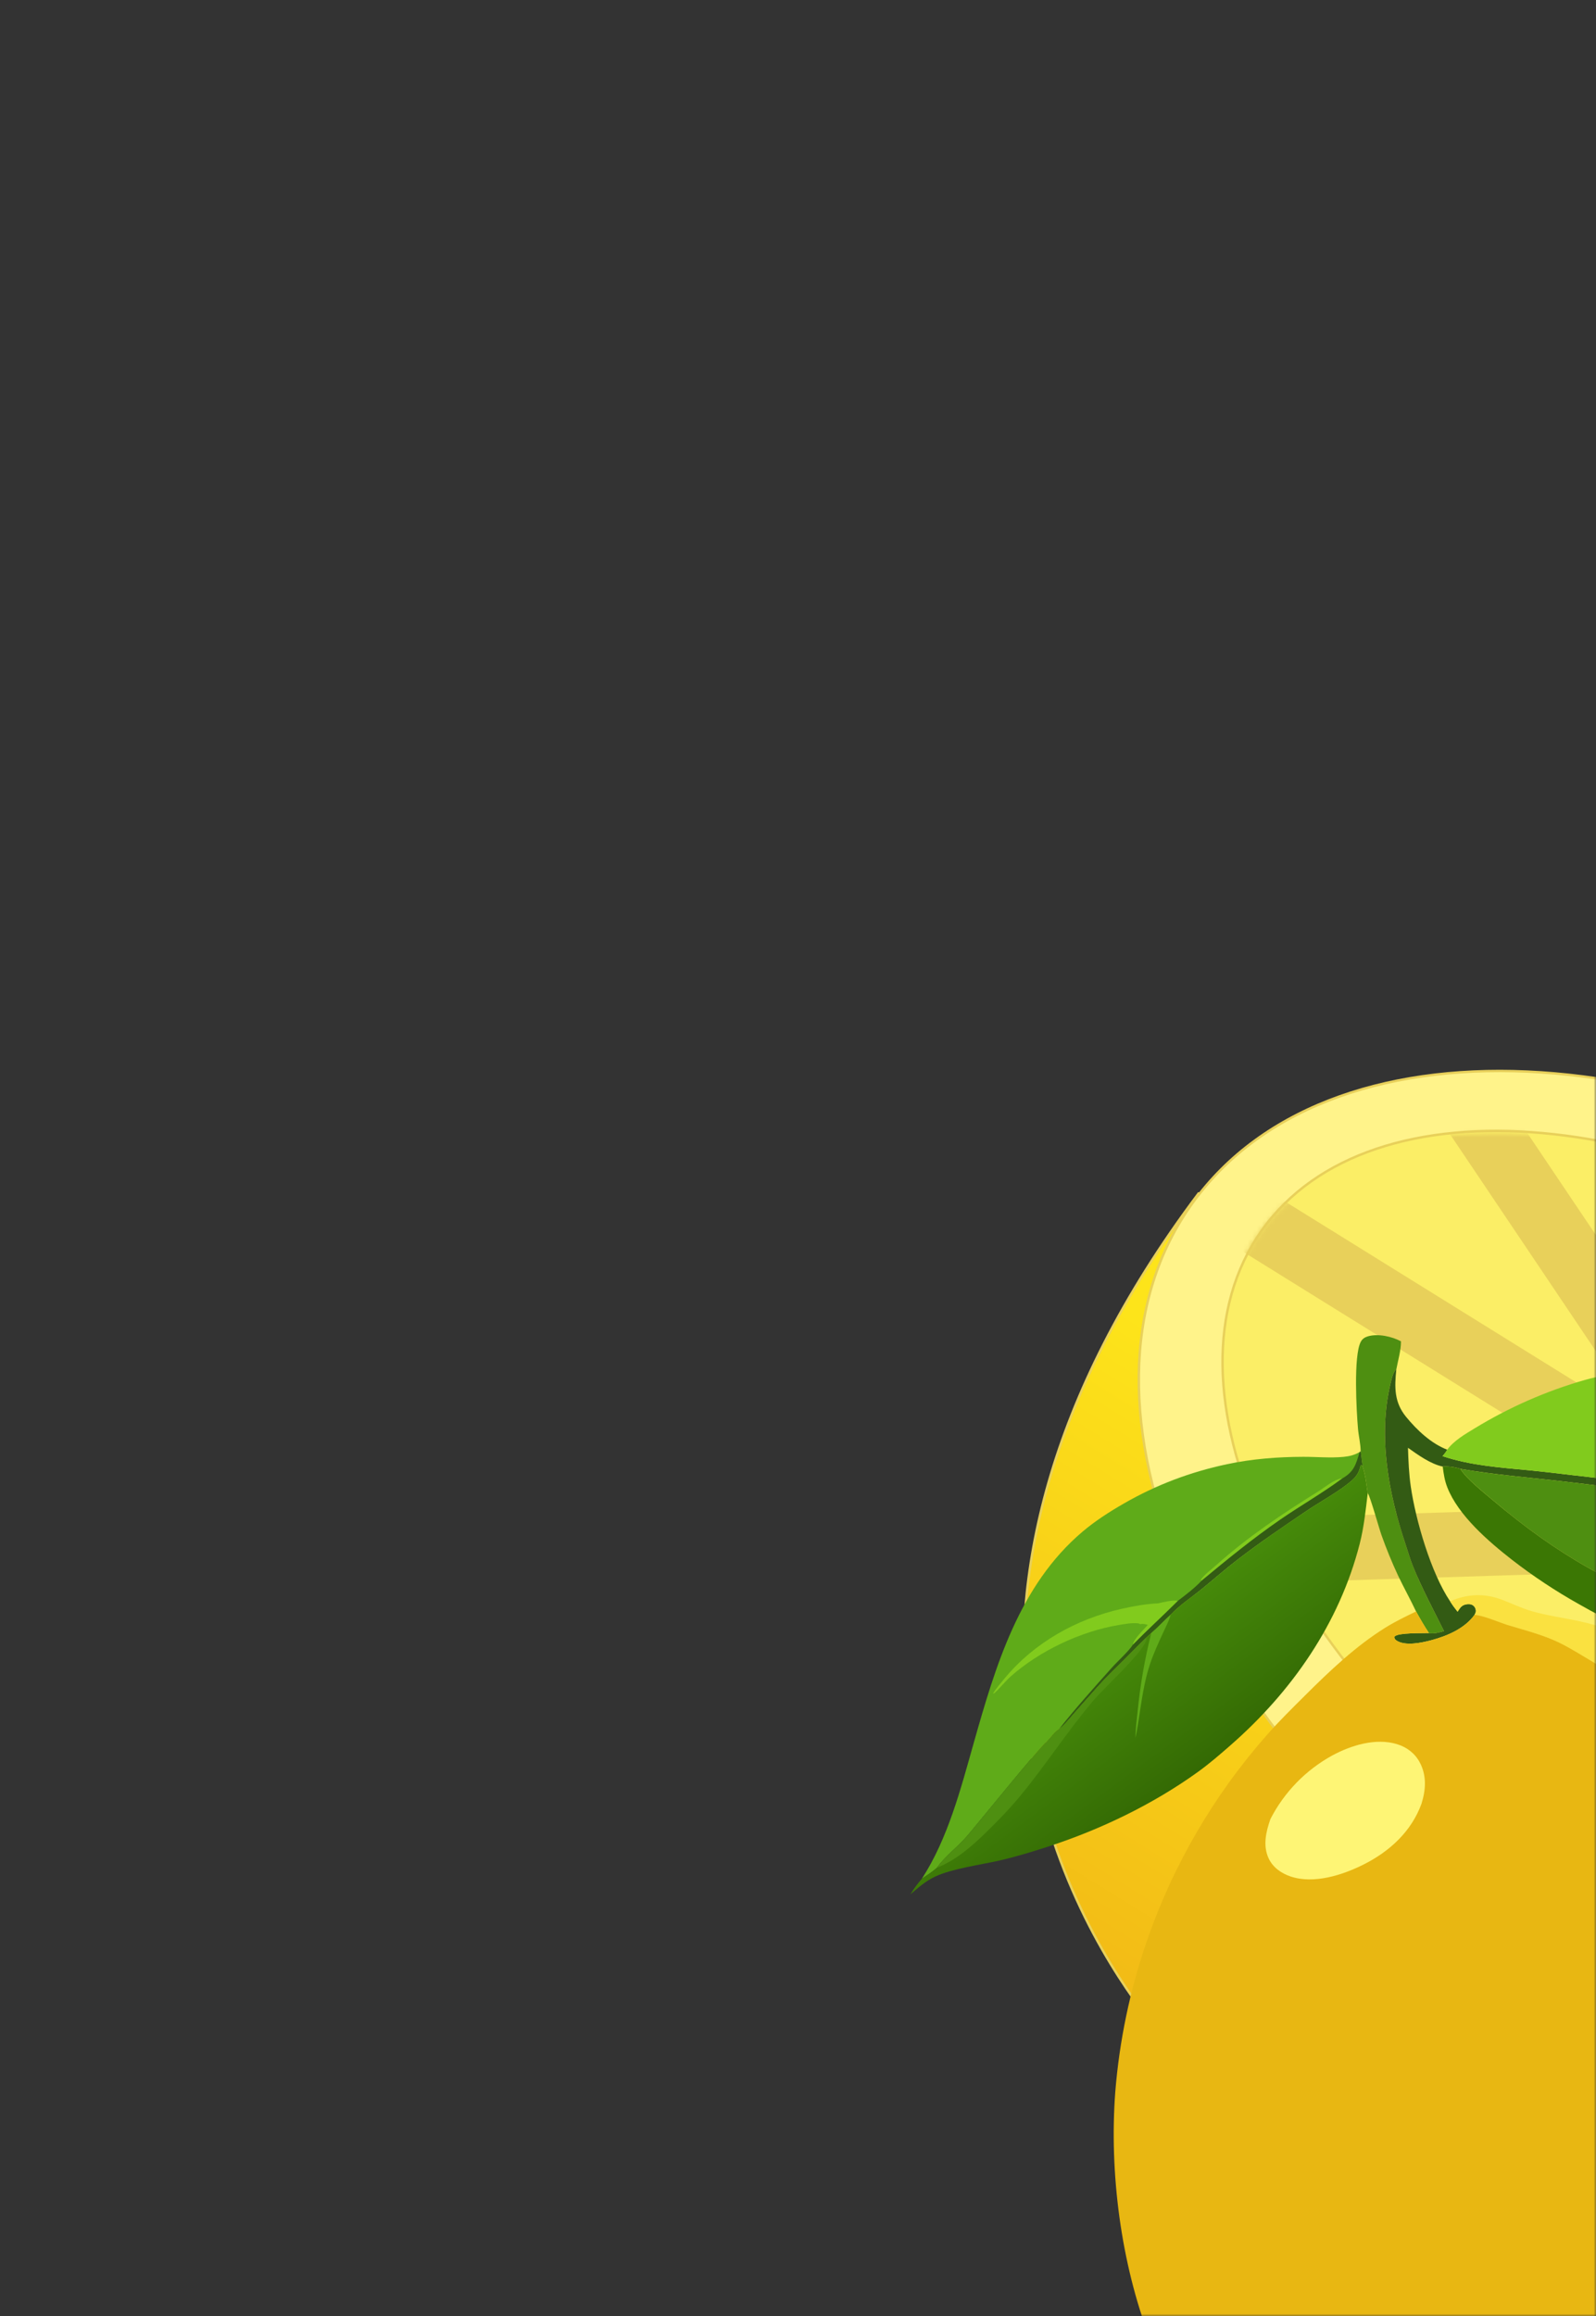 <svg xmlns="http://www.w3.org/2000/svg" fill="none" viewBox="0 0 346 502" height="502" width="346">
<rect x="0" y="0" width="346" height="502" fill="#333333" stroke="none"/>
<mask height="502" width="346" y="0" x="0" maskUnits="userSpaceOnUse" style="mask-type:alpha" id="mask0_2614_483">
<rect fill="#D9D9D9" height="502" width="346"></rect>
</mask>
<g mask="url(#mask0_2614_483)">
<path stroke-width="0.522" stroke="#E8D05A" fill="url(#paint0_linear_2614_483)" d="M222.651 372.964C219.261 342.591 226.144 303.531 259.841 258.674C265.413 259.208 269.495 261.302 272.574 264.649C275.686 268.032 277.79 272.713 279.351 278.41C280.911 284.105 281.922 290.793 282.864 298.174C283.141 300.345 283.412 302.577 283.689 304.86C284.354 310.331 285.055 316.099 285.96 322.047C291.095 355.786 302.829 395.46 352.074 421.064C364.901 427.733 381.016 428.086 397.889 425.603C414.223 423.2 431.308 418.132 446.87 413.516C447.387 413.362 447.903 413.209 448.417 413.057C464.408 408.316 478.66 404.18 488.734 404.042C493.77 403.974 497.706 404.906 500.295 407.208C502.874 409.5 504.174 413.204 503.818 418.817C502.899 433.302 495.279 447.043 483.198 459.008C471.118 470.973 454.592 481.147 435.898 488.492C398.506 503.186 352.505 506.54 316.184 490.339C314.842 489.74 313.174 489.627 311.271 489.831C309.366 490.036 307.2 490.563 304.845 491.271C302.489 491.978 299.934 492.87 297.25 493.807L297.178 493.832C294.514 494.762 291.722 495.737 288.864 496.626C277.303 500.221 264.766 502.368 255.318 494.584C246.176 487.052 245.897 474.769 247.064 463.037C247.319 460.465 247.644 457.926 247.957 455.475C248 455.137 248.043 454.8 248.086 454.466C248.437 451.707 248.759 449.07 248.933 446.647C249.107 444.225 249.134 442.005 248.89 440.08C248.646 438.157 248.129 436.508 247.2 435.246C239.739 425.099 226.045 403.37 222.651 372.964Z"></path>
<path stroke-width="0.522" stroke="#E8D05A" fill="#FFF38A" d="M502.399 430.658C487.808 451.77 460.933 461.487 429.214 460.073C397.5 458.66 360.987 446.118 327.2 422.769C293.414 399.42 268.774 369.698 256.24 340.531C243.704 311.361 243.292 282.786 257.882 261.674C272.473 240.561 299.348 230.845 331.067 232.258C362.781 233.671 399.294 246.213 433.081 269.563C466.867 292.912 491.508 322.634 504.041 351.8C516.577 380.971 516.989 409.546 502.399 430.658Z"></path>
<path stroke-width="0.522" stroke="#E8D05A" fill="#FBEE66" d="M483.079 414.95C471.275 431.645 448.881 438.541 422.138 436.12C395.403 433.7 364.379 421.969 335.412 401.488C306.445 381.007 285.042 355.669 273.847 331.27C262.649 306.865 261.684 283.453 273.488 266.758C285.292 250.064 307.686 243.168 334.429 245.589C361.164 248.009 392.188 259.739 421.155 280.22C450.121 300.701 471.525 326.04 482.72 350.438C493.918 374.843 494.883 398.256 483.079 414.95Z"></path>
<mask height="192" width="229" y="245" x="264" maskUnits="userSpaceOnUse" style="mask-type:luminance" id="mask1_2614_483">
<path stroke-width="0.522" stroke="white" fill="white" d="M483.847 414.04C472.222 430.861 449.902 437.997 423.133 435.863C396.372 433.729 365.222 422.331 336.035 402.161C306.849 381.99 285.174 356.881 273.717 332.602C262.258 308.317 261.042 284.915 272.667 268.094C284.292 251.273 306.612 244.136 333.381 246.27C360.142 248.404 391.293 259.802 420.479 279.973C449.665 300.143 471.34 325.252 482.797 349.531C494.257 373.816 495.472 397.218 483.847 414.04Z"></path>
</mask>
<g mask="url(#mask1_2614_483)">
<path stroke-linecap="round" stroke-miterlimit="10" stroke-width="14.049" stroke="#E8D05A" d="M262.804 258.888L500.669 406.557"></path>
</g>
<mask height="192" width="229" y="245" x="264" maskUnits="userSpaceOnUse" style="mask-type:luminance" id="mask2_2614_483">
<path stroke-width="0.522" stroke="white" fill="white" d="M483.847 414.04C472.222 430.861 449.902 437.997 423.133 435.863C396.372 433.729 365.222 422.331 336.035 402.161C306.849 381.99 285.174 356.881 273.717 332.602C262.258 308.317 261.042 284.915 272.667 268.094C284.292 251.273 306.612 244.136 333.381 246.27C360.142 248.404 391.293 259.802 420.479 279.973C449.665 300.143 471.34 325.252 482.797 349.531C494.257 373.816 495.472 397.218 483.847 414.04Z"></path>
</mask>
<g mask="url(#mask2_2614_483)">
<path stroke-linecap="round" stroke-miterlimit="10" stroke-width="14.049" stroke="#E8D05A" d="M430.289 272.251L326.078 397.537"></path>
</g>
<mask height="192" width="229" y="245" x="264" maskUnits="userSpaceOnUse" style="mask-type:luminance" id="mask3_2614_483">
<path stroke-width="0.522" stroke="white" fill="white" d="M483.847 414.04C472.222 430.861 449.902 437.997 423.133 435.863C396.372 433.729 365.222 422.331 336.035 402.161C306.849 381.99 285.174 356.881 273.717 332.602C262.258 308.317 261.042 284.915 272.667 268.094C284.292 251.273 306.612 244.136 333.381 246.27C360.142 248.404 391.293 259.802 420.479 279.973C449.665 300.143 471.34 325.252 482.797 349.531C494.257 373.816 495.472 397.218 483.847 414.04Z"></path>
</mask>
<g mask="url(#mask3_2614_483)">
<path stroke-linecap="round" stroke-miterlimit="10" stroke-width="14.049" stroke="#E8D05A" d="M272.991 336.104L482.758 329.481"></path>
</g>
<mask height="192" width="229" y="245" x="264" maskUnits="userSpaceOnUse" style="mask-type:luminance" id="mask4_2614_483">
<path fill="white" d="M335.887 402.375C394.321 442.759 460.662 448.048 484.062 414.188C507.463 380.328 479.062 320.142 420.627 279.758C362.193 239.374 295.852 234.085 272.452 267.945C249.052 301.805 277.452 361.992 335.887 402.375Z"></path>
</mask>
<g mask="url(#mask4_2614_483)">
<path stroke-linecap="round" stroke-miterlimit="10" stroke-width="14.049" stroke="#E8D05A" d="M314.654 233.695L448.945 433.392"></path>
</g>
<path fill="#4E8F11" d="M294.977 314.584C294.983 313.01 294.545 311.285 294.405 309.693C294.083 306.034 293.39 293.879 295 290.834C295.338 290.195 295.857 289.848 296.542 289.646C298.752 288.993 301.743 289.673 303.723 290.723C303.729 292.697 303.069 294.87 302.709 296.824C302.011 297.252 301.641 299.088 301.452 299.874C298.69 311.372 301.047 323.795 304.738 334.799C305.249 336.323 305.686 337.897 306.284 339.388C308.223 344.215 310.74 348.872 313.047 353.532C312.021 353.821 310.841 354.174 309.776 353.948C308.77 352.426 307.872 350.866 306.99 349.272C305.754 346.648 304.334 344.106 303.084 341.484C301.752 338.624 300.557 335.707 299.498 332.735C299 331.363 296.989 324.119 296.512 323.641C296.224 321.766 296.026 319.639 295.41 317.848C295.226 316.769 295.151 315.667 294.977 314.584Z"></path>
<path fill="#335B14" d="M313.047 353.532C310.74 348.872 308.224 344.215 306.285 339.388C305.686 337.897 305.25 336.323 304.738 334.799C301.047 323.795 298.69 311.372 301.452 299.874C301.641 299.088 302.011 297.252 302.709 296.824C302.304 300.731 302.249 303.957 304.842 307.113C307.179 309.958 310.249 312.868 313.745 314.214C313.469 314.741 313.118 315.158 312.735 315.612C318.881 317.652 325.272 318.082 331.68 318.688C334.744 319.004 337.805 319.35 340.863 319.726C347.565 320.441 354.232 321.391 360.866 322.577C367.501 323.763 374.085 325.181 380.619 326.831C385.364 328.126 390.072 329.544 394.744 331.085C398.046 332.148 403.464 333.72 406.395 335.199C405.265 335.464 401.245 333.706 399.859 333.219C393.491 330.981 386.836 329.298 380.269 327.751C366.497 324.507 352.565 322.674 338.53 321.048C331.199 320.199 323.893 319.634 316.613 318.369C315.506 317.997 313.937 317.777 312.773 317.868C310.197 317.346 307.36 315.313 305.239 313.801C305.325 316.604 305.445 319.464 305.851 322.24C306.918 329.528 310.222 340.921 314.378 347.083C314.873 347.876 315.403 348.599 315.991 349.325C316.48 348.587 316.796 347.972 317.728 347.757C318.225 347.643 318.801 347.632 319.253 347.902C319.672 348.151 319.929 348.626 319.959 349.11C319.98 349.441 319.81 349.731 319.665 350.015C317.502 352.991 313.736 354.588 310.287 355.509C308.24 356.055 304.652 356.827 302.768 355.583C302.425 355.357 302.325 355.21 302.268 354.814C302.303 354.767 302.333 354.717 302.372 354.674C303.134 353.853 308.413 354 309.776 353.948C310.842 354.174 312.021 353.821 313.047 353.532Z"></path>
<path fill="#3B7704" d="M312.773 317.868C313.936 317.777 315.505 317.997 316.613 318.37C317.773 320.423 322.014 323.78 323.977 325.437C337.172 336.571 350.733 344.743 367.457 349.385C372.646 350.826 377.778 351.907 383.12 352.568C385.263 352.833 387.514 352.837 389.626 353.152L389.84 353.249C391.159 353.643 392.882 353.57 394.261 353.619C407.643 354.09 420.876 351.273 434.088 349.648C436.094 349.401 442.413 349.139 443.659 348.693C445.052 348.889 446.988 349.33 448.365 349.158C449.878 349.766 451.52 350.14 453.073 350.65C450.739 350.773 448.408 350.267 446.068 350.581C441.719 351.166 437.413 352.89 433.185 354.056C424.509 356.448 415.721 358.655 406.772 359.753C399.335 360.665 392.178 360.826 384.704 360.359C368.476 359.343 356.408 355.768 342.299 347.69C339.759 346.265 337.276 344.749 334.848 343.14C332.421 341.53 330.057 339.834 327.756 338.049C322.665 334.072 316.138 328.446 313.762 322.367C313.186 320.894 312.965 319.432 312.773 317.868Z"></path>
<path fill="#4E8F11" d="M316.615 318.37C323.895 319.635 331.201 320.199 338.532 321.048C352.567 322.675 366.5 324.507 380.271 327.752C386.838 329.299 393.493 330.981 399.861 333.22C401.247 333.707 405.268 335.464 406.397 335.199C407.664 335.229 412.144 337.214 413.623 337.776L432.796 345.156C434.977 345.981 437.151 346.701 439.385 347.366C440.738 347.769 442.406 348.073 443.662 348.693C442.416 349.14 436.096 349.401 434.091 349.648C420.878 351.273 407.646 354.09 394.264 353.619C392.884 353.571 391.161 353.643 389.842 353.25L389.629 353.152C387.517 352.837 385.266 352.833 383.123 352.568C377.781 351.907 372.649 350.826 367.459 349.386C350.736 344.744 337.175 336.572 323.98 325.438C322.016 323.78 317.776 320.423 316.615 318.37Z"></path>
<path fill="#5FAB19" d="M199.854 407.198C205.484 398.513 208.252 387.823 211.045 377.955C215.779 361.234 220.916 343.626 234.707 331.959C237.454 329.636 240.532 327.664 243.644 325.874C250.684 321.824 258.051 319.046 266.005 317.355C271.434 316.2 277.026 315.769 282.569 315.757C285.421 315.752 288.43 316.04 291.258 315.769C292.532 315.646 293.626 315.375 294.749 314.726L294.978 314.585C295.152 315.668 295.226 316.77 295.411 317.849L295.105 317.499L294.942 317.675C294.626 319.085 294.129 319.943 293.037 320.9C290.37 323.236 286.228 325.453 283.195 327.5C278.197 330.874 273.168 334.289 268.385 337.962C265.703 340.022 263.158 342.254 260.541 344.395C258.29 346.237 255.804 347.831 253.802 349.961C252.37 351.266 251.055 352.695 249.587 353.962L248.475 354.971C246.801 356.54 245.224 358.217 243.598 359.837C241.728 361.701 239.795 363.533 238.032 365.5L232.998 371.189C231.937 372.388 230.842 373.811 229.571 374.786C228.889 375.066 227.42 376.971 226.816 377.602C225.748 378.198 211.591 395.727 209.596 398.027C207.612 400.314 204.844 402.373 203.132 404.811C202.18 405.709 200.932 406.45 199.854 407.198Z"></path>
<path fill="#81CB1D" d="M260.475 342.624L260.36 342.35C261.181 341.197 262.623 340.165 263.685 339.215C270.581 333.049 278.017 328.095 285.844 323.217C287.181 322.384 289.146 320.724 290.671 320.466C290.841 320.437 290.861 320.439 291.014 320.43C286.725 323.617 282.017 326.291 277.615 329.322C271.65 333.43 266.041 338.001 260.475 342.624Z"></path>
<path fill="#335B14" d="M229.572 374.786C233.202 370.209 237.145 365.815 241.036 361.459C242.221 360.132 244.768 357.825 245.62 356.446C248.772 353.195 252.124 350.185 255.316 346.988C257.015 345.723 259.032 344.166 260.476 342.624C266.041 338.001 271.65 333.43 277.616 329.322C282.018 326.291 286.726 323.617 291.015 320.43C293.581 318.954 293.952 317.388 294.751 314.726L294.979 314.584C295.153 315.668 295.228 316.77 295.412 317.849L295.106 317.499L294.944 317.675C294.627 319.085 294.131 319.943 293.038 320.899C290.371 323.235 286.229 325.452 283.196 327.5C278.198 330.874 273.17 334.289 268.387 337.962C265.704 340.022 263.159 342.254 260.542 344.395C258.291 346.236 255.805 347.831 253.804 349.961C252.372 351.266 251.056 352.694 249.589 353.962L248.476 354.971C246.802 356.54 245.225 358.216 243.6 359.836C241.729 361.7 239.796 363.533 238.034 365.5L233 371.188C231.938 372.388 230.844 373.811 229.572 374.786Z"></path>
<path fill="#81CB1D" d="M246.839 351.862C246.745 351.853 246.652 351.842 246.558 351.833C245.241 351.722 243.755 352.006 242.46 352.224C234.26 353.604 225.396 357.804 219.172 363.302C217.857 364.464 216.779 365.931 215.477 367.051L215.256 366.913L215.386 367.112L215.264 367.05C215.994 365.895 216.922 364.834 217.791 363.782C224.22 356.006 233.381 350.906 243.163 348.7C245.737 348.119 248.464 347.632 251.103 347.512C251.966 347.29 254.568 346.682 255.314 346.989C252.122 350.186 248.77 353.196 245.618 356.447C245.7 355.314 248.003 353.152 248.839 352.19C248.234 352.01 247.808 351.9 247.179 352.023L246.839 351.862Z"></path>
<path fill="#81CB1D" d="M313.746 314.215C315.191 312.238 317.645 310.828 319.706 309.576C321.572 308.438 323.473 307.363 325.411 306.353C327.349 305.342 329.319 304.398 331.32 303.52C333.322 302.642 335.35 301.833 337.406 301.091C339.462 300.35 341.541 299.679 343.642 299.078C346.498 298.272 349.486 297.846 352.413 297.392C371.454 294.435 390.723 300.892 406.023 312.111C408.699 314.087 411.301 316.156 413.829 318.318C416.357 320.48 418.804 322.73 421.171 325.066C423.882 327.784 426.567 330.527 429.227 333.295C434.793 339.132 440.819 345.884 448.367 349.159C446.989 349.331 445.054 348.89 443.66 348.694C442.405 348.074 440.736 347.769 439.383 347.367C437.15 346.701 434.976 345.982 432.794 345.157L413.622 337.776C412.142 337.214 407.663 335.23 406.396 335.199C403.465 333.721 398.047 332.148 394.745 331.086C390.074 329.545 385.365 328.127 380.62 326.832C374.086 325.182 367.502 323.764 360.868 322.578C354.233 321.392 347.566 320.442 340.864 319.726C337.807 319.35 334.745 319.005 331.681 318.689C325.273 318.082 318.882 317.653 312.736 315.613C313.119 315.159 313.47 314.742 313.746 314.215Z"></path>
<path fill="url(#paint1_linear_2614_483)" d="M197.385 410.574C198.096 409.344 198.929 408.273 199.855 407.199C200.933 406.45 202.181 405.709 203.133 404.812C204.845 402.373 207.613 400.314 209.596 398.027C211.592 395.727 225.749 378.198 226.817 377.602C227.42 376.971 228.89 375.067 229.572 374.786C230.843 373.812 231.937 372.389 232.999 371.189L238.033 365.5C239.796 363.533 241.728 361.701 243.599 359.837C245.225 358.217 246.802 356.54 248.476 354.971L249.588 353.962C251.056 352.695 252.371 351.267 253.803 349.961C255.805 347.831 258.291 346.237 260.542 344.395C263.159 342.254 265.703 340.022 268.386 337.962C273.169 334.29 278.198 330.875 283.196 327.5C286.228 325.453 290.371 323.236 293.038 320.9C294.13 319.943 294.627 319.086 294.943 317.676L295.105 317.5L295.412 317.849C296.027 319.639 296.226 321.767 296.514 323.642C296.06 327.351 295.7 330.975 294.772 334.607C290.366 351.846 280.066 366.641 266.771 378.266C264.503 380.25 262.191 382.256 259.744 384.021C249.928 391.101 238.478 396.593 226.976 400.318C223.567 401.421 220.021 402.504 216.527 403.291C212.46 404.206 206.436 405.013 202.752 406.729C200.675 407.697 199.108 409.104 197.385 410.574Z"></path>
<path fill="#5FAB19" d="M249.588 353.962C251.056 352.694 252.371 351.266 253.803 349.961C253.44 351.302 252.731 352.607 252.153 353.869C251.129 356.109 250.087 358.357 249.306 360.696C247.572 365.892 247.237 371.348 246.169 376.678C246.161 374.792 246.422 372.895 246.619 371.021C246.897 368.144 247.285 365.282 247.78 362.435C248.276 359.588 248.878 356.763 249.588 353.962Z"></path>
<path fill="#4E8F11" d="M203.133 404.811C204.844 402.372 207.612 400.313 209.596 398.026C211.591 395.726 225.749 378.197 226.817 377.601C227.42 376.97 228.89 375.066 229.571 374.786C230.843 373.811 231.937 372.388 232.999 371.188L238.033 365.499C239.795 363.532 241.728 361.7 243.599 359.836C245.224 358.216 246.801 356.539 248.475 354.97C248.51 355.203 248.589 355.391 248.494 355.612C247.072 358.91 239.72 365.419 236.954 368.684C231.349 375.302 226.672 382.605 221.153 389.287C218.906 392.008 216.398 394.588 213.874 397.055C210.72 400.139 207.298 403.168 203.133 404.811Z"></path>
<path fill="#FAE140" d="M314.379 347.084C318.021 345.44 321.882 345.303 325.619 346.731C327.783 347.557 329.814 348.55 332.052 349.202C335.512 350.208 339.108 350.661 342.62 351.441C346.898 352.391 351.254 353.902 355.353 355.451C358.045 356.469 360.669 357.754 363.288 358.947C366.34 360.337 369.43 361.719 372.386 363.305C394.394 375.109 414.077 393.058 426.073 415.099C427.401 417.538 428.757 419.933 429.878 422.477C431.782 426.795 433.747 431.132 435.274 435.599C444.346 462.13 443.466 489.126 433.305 515.199C433.075 515.78 432.84 516.36 432.601 516.938C432.361 517.516 432.116 518.091 431.866 518.664C431.616 519.238 431.361 519.809 431.101 520.378C430.841 520.947 430.576 521.513 430.306 522.077C430.037 522.642 429.762 523.204 429.482 523.763C429.202 524.322 428.918 524.879 428.628 525.434C428.339 525.988 428.045 526.54 427.745 527.09C427.446 527.639 427.142 528.185 426.834 528.729C426.525 529.273 426.211 529.814 425.893 530.353C425.575 530.891 425.252 531.427 424.924 531.96C424.597 532.493 424.265 533.023 423.928 533.55C423.591 534.077 423.249 534.601 422.903 535.121C422.557 535.643 422.206 536.161 421.851 536.675C421.496 537.19 421.136 537.702 420.772 538.211C420.408 538.719 420.04 539.224 419.667 539.726C419.294 540.228 418.916 540.727 418.535 541.223C418.153 541.718 417.767 542.21 417.376 542.699C416.986 543.188 416.591 543.673 416.192 544.155C415.794 544.636 415.391 545.114 414.983 545.589C414.576 546.064 414.165 546.535 413.749 547.003C413.334 547.47 412.914 547.934 412.49 548.394C412.067 548.854 411.639 549.31 411.207 549.763C410.776 550.216 410.34 550.665 409.9 551.11C409.461 551.555 409.018 551.996 408.57 552.433C408.123 552.87 407.672 553.304 407.217 553.733C406.762 554.162 406.304 554.587 405.842 555.009C405.379 555.43 404.913 555.847 404.444 556.26C403.974 556.673 403.501 557.082 403.024 557.487C402.547 557.892 402.067 558.293 401.583 558.689C401.099 559.085 400.612 559.478 400.121 559.865C399.631 560.253 399.137 560.637 398.639 561.016C398.142 561.395 397.641 561.77 397.137 562.14C392.761 565.348 386.098 568.306 382.596 571.895C380.505 574.038 379.379 576.546 378.14 579.222C375.924 584.007 373.122 587.868 368.16 590.039C364.421 591.675 359.882 591.3 356.156 589.808C354.897 589.304 353.755 588.638 352.625 587.89C353.423 587.939 354.206 588.128 355.009 588.167C357.542 588.287 360.243 587.262 362.098 585.532C366.747 581.197 363.632 578.165 363.575 573.413C363.555 571.785 364.074 570.197 364.796 568.755C366.811 564.728 370.431 561.141 373.28 557.689C375.753 554.693 378.09 551.539 380.375 548.397C383.322 544.345 385.838 539.827 388.158 535.391C398.004 516.565 402.082 498.345 402.664 477.182C402.948 466.843 401.875 456.023 399.967 445.876C396.499 427.439 391.09 412.545 381.054 396.631C376.725 389.766 371.716 383.104 366.132 377.21C365.311 376.327 364.473 375.46 363.62 374.608C362.767 373.756 361.898 372.92 361.014 372.1C360.13 371.28 359.232 370.476 358.319 369.689C357.405 368.901 356.478 368.131 355.537 367.377C354.596 366.624 353.641 365.888 352.673 365.169C351.705 364.45 350.724 363.749 349.73 363.066C348.736 362.384 347.73 361.719 346.712 361.073C345.694 360.427 344.665 359.799 343.624 359.19C341.431 357.879 339.199 356.512 336.852 355.495C333.646 354.106 330.212 353.234 326.877 352.217C325.031 351.655 321.422 350.065 319.666 350.016C319.811 349.732 319.982 349.441 319.961 349.111C319.93 348.627 319.673 348.152 319.254 347.902C318.802 347.633 318.226 347.643 317.729 347.758C316.797 347.973 316.481 348.587 315.992 349.325C315.404 348.599 314.874 347.876 314.379 347.084Z"></path>
<path fill="#E8B712" d="M352.626 587.89C350.187 586.373 349.232 581.931 344.948 579.433C341.634 577.501 337.613 577.58 333.908 577.216C331.863 577.006 329.829 576.723 327.804 576.366C325.539 575.968 323.291 575.484 321.062 574.916C318.832 574.348 316.628 573.696 314.447 572.962C290.806 564.913 271.697 547.954 258.817 526.757C256.394 522.768 254.258 518.474 252.221 514.277C251.065 511.894 250.207 509.287 249.26 506.812C243 490.446 240.473 470.919 241.779 453.452C242.001 450.676 242.31 447.91 242.705 445.153C243.101 442.397 243.583 439.656 244.152 436.93C244.72 434.204 245.374 431.498 246.113 428.814C246.852 426.129 247.675 423.47 248.581 420.837C248.936 419.805 249.304 418.778 249.684 417.755C250.064 416.732 250.457 415.714 250.862 414.701C251.267 413.688 251.685 412.68 252.115 411.677C252.545 410.674 252.987 409.677 253.441 408.685C253.896 407.693 254.362 406.706 254.841 405.726C255.32 404.745 255.81 403.771 256.313 402.802C256.816 401.834 257.33 400.872 257.856 399.916C258.383 398.96 258.921 398.011 259.47 397.068C260.02 396.126 260.581 395.19 261.154 394.261C261.726 393.332 262.31 392.411 262.905 391.496C263.501 390.582 264.107 389.675 264.724 388.775C265.342 387.875 265.97 386.983 266.61 386.099C267.249 385.215 267.9 384.339 268.561 383.471C269.222 382.603 269.893 381.743 270.575 380.891C271.258 380.039 271.95 379.196 272.653 378.362C273.356 377.527 274.069 376.701 274.792 375.884C277.355 372.988 280.138 370.254 282.877 367.525C288.22 362.2 293.95 356.748 300.383 352.756C302.505 351.439 304.748 350.361 306.992 349.272C307.874 350.867 308.772 352.427 309.777 353.948C308.415 354.001 303.136 353.854 302.374 354.675C302.334 354.717 302.304 354.768 302.269 354.814C302.327 355.211 302.427 355.357 302.77 355.584C304.653 356.828 308.242 356.055 310.289 355.509C313.738 354.589 317.503 352.991 319.667 350.016C321.423 350.065 325.032 351.655 326.877 352.217C330.212 353.234 333.647 354.106 336.853 355.495C339.2 356.511 341.431 357.879 343.625 359.19C344.665 359.799 345.695 360.426 346.713 361.072C347.731 361.719 348.737 362.383 349.731 363.066C350.724 363.749 351.705 364.45 352.673 365.169C353.642 365.887 354.596 366.623 355.537 367.377C356.479 368.131 357.406 368.901 358.319 369.689C359.232 370.476 360.131 371.28 361.015 372.1C361.899 372.92 362.767 373.756 363.62 374.608C364.474 375.46 365.311 376.327 366.133 377.21C371.716 383.104 376.726 389.766 381.055 396.631C391.09 412.545 396.5 427.439 399.967 445.876C401.876 456.023 402.949 466.843 402.664 477.182C402.083 498.345 398.004 516.565 388.158 535.391C385.838 539.827 383.323 544.344 380.376 548.397C378.091 551.539 375.754 554.693 373.281 557.689C370.432 561.14 366.812 564.728 364.797 568.754C364.075 570.196 363.555 571.785 363.575 573.412C363.632 578.165 366.748 581.197 362.099 585.532C360.244 587.262 357.542 588.287 355.009 588.166C354.207 588.128 353.423 587.939 352.626 587.89Z"></path>
<path fill="#FEF575" d="M275.422 394.255C275.608 393.893 275.8 393.535 275.999 393.181C276.198 392.827 276.403 392.477 276.615 392.13C276.827 391.783 277.046 391.441 277.271 391.102C277.495 390.764 277.726 390.43 277.963 390.1C278.201 389.77 278.444 389.444 278.693 389.123C278.942 388.803 279.198 388.487 279.459 388.175C279.72 387.864 279.986 387.557 280.259 387.256C280.531 386.954 280.809 386.658 281.093 386.367C281.376 386.076 281.665 385.79 281.959 385.509C282.253 385.229 282.552 384.954 282.856 384.685C283.16 384.415 283.47 384.152 283.784 383.894C284.097 383.636 284.416 383.384 284.74 383.138C285.063 382.892 285.391 382.653 285.723 382.419C286.056 382.185 286.392 381.957 286.733 381.736C287.074 381.515 287.418 381.3 287.767 381.091C288.116 380.883 288.468 380.681 288.825 380.485C292.906 378.283 298.25 376.626 302.856 378.033C305.011 378.692 306.756 380.023 307.818 382.037C309.319 384.885 309.104 387.941 308.175 390.924C305.999 396.948 301.261 401.278 295.654 404.1C291.083 406.401 284.845 408.423 279.77 406.708C277.776 406.034 275.949 404.756 275.038 402.805C273.737 400.021 274.459 397.003 275.422 394.255Z"></path>
</g>
<defs>
<linearGradient gradientUnits="userSpaceOnUse" y2="564.691" x2="245.525" y1="355.636" x1="374.32" id="paint0_linear_2614_483">
<stop stop-color="#FDE41A" offset="0.03"></stop>
<stop stop-color="#EA9D13" offset="0.919"></stop>
</linearGradient>
<linearGradient gradientUnits="userSpaceOnUse" y2="356.594" x2="242.079" y1="382.527" x1="261.246" id="paint1_linear_2614_483">
<stop stop-color="#346A04"></stop>
<stop stop-color="#468B0A" offset="1"></stop>
</linearGradient>
</defs>
</svg>
